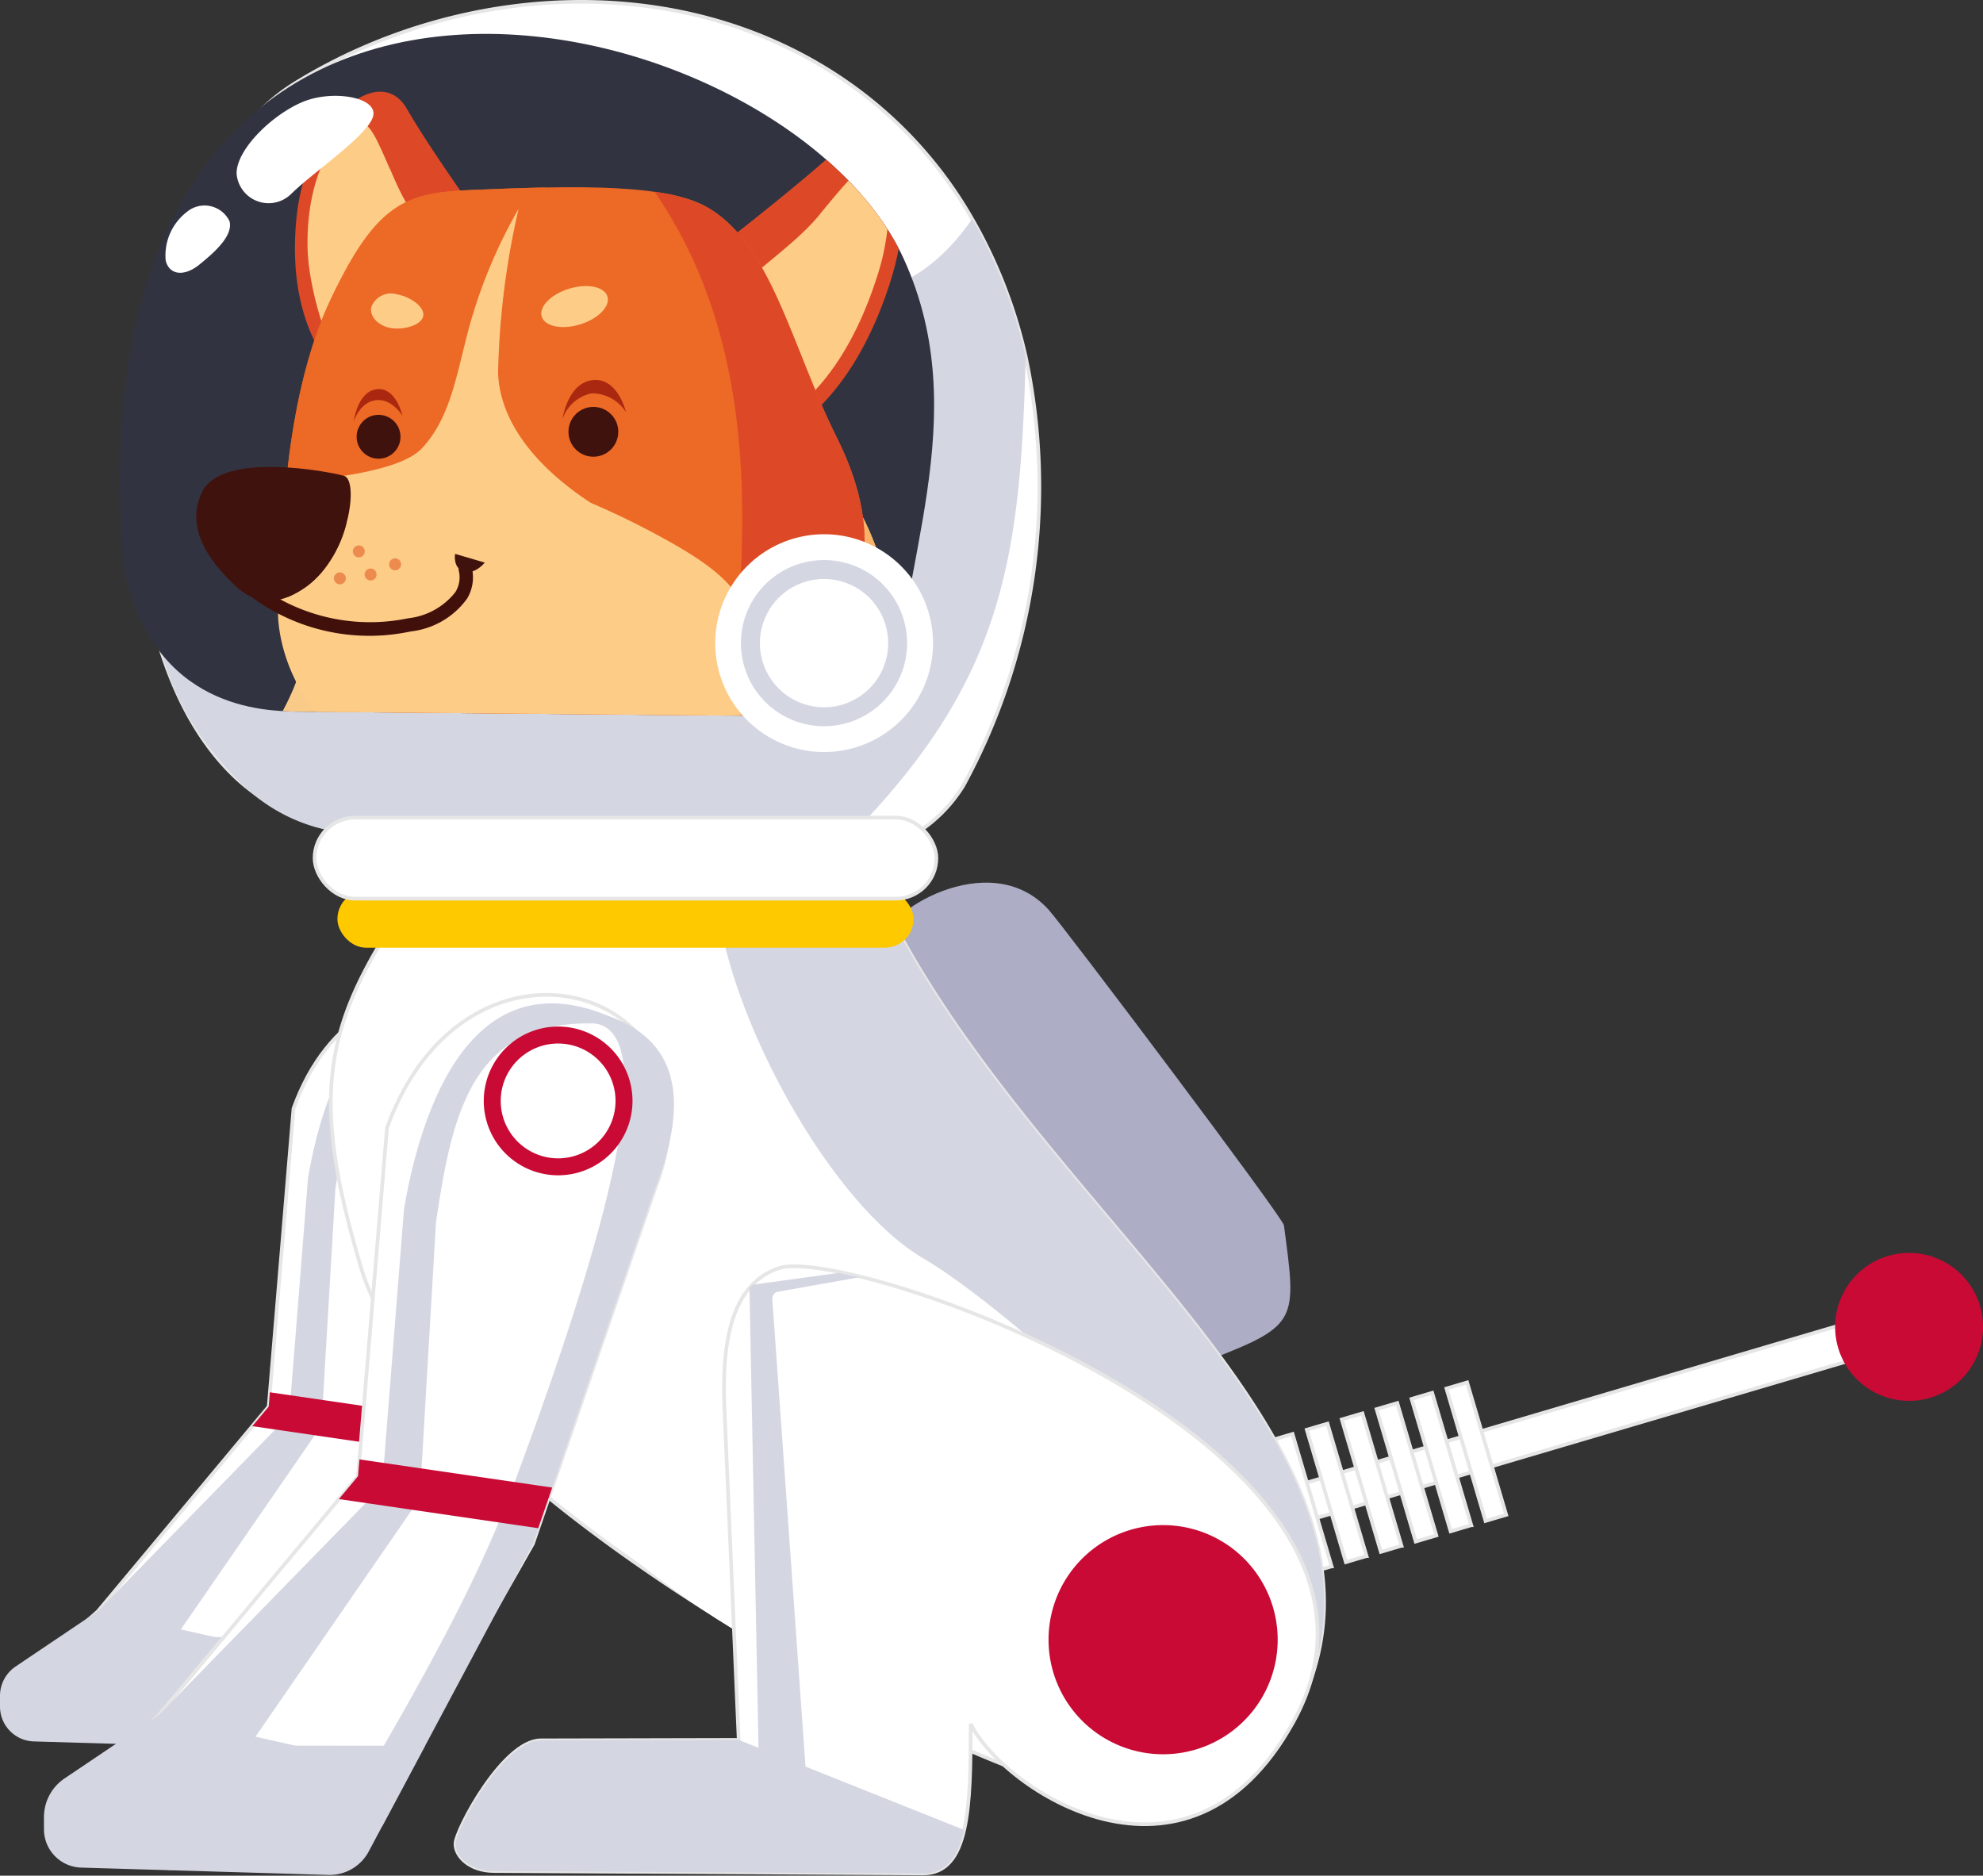 <svg xmlns="http://www.w3.org/2000/svg" xmlns:xlink="http://www.w3.org/1999/xlink" width="108.574" height="102.695" viewBox="0 0 108.574 102.695">
  <rect x="0" y="0" width="108.574" height="102.695" fill="#333333" stroke="none"/>
  <defs>
    <clipPath id="clip-path">
      <path id="Pfad_355" data-name="Pfad 355" d="M1800.828,359.157c1.575,7.965,7.9,7.907,9.382,7.977l32.827.3c.167-8.175,4.458-16.419.528-25.07-6.595-14.517-46.063-23.716-42.737,16.8Z" transform="translate(-1800.629 -330.023)" fill="none" clip-rule="evenodd"/>
    </clipPath>
    <linearGradient id="linear-gradient" x1="-11988.785" y1="14.049" x2="-11987.835" y2="14.049" gradientUnits="objectBoundingBox">
      <stop offset="0" stop-color="#ed6b31"/>
      <stop offset="0.699" stop-color="#e85521"/>
      <stop offset="0.995" stop-color="#e64b1a"/>
    </linearGradient>
  </defs>
  <g id="Gruppe_939" data-name="Gruppe 939" transform="translate(-1788.096 -326.574)">
    <path id="Pfad_265" data-name="Pfad 265" d="M1880.788,422.013c-.348-1.352,5.666-5.279,8.927-1.661.845.939,12.816,16.824,12.876,17.272.688,5.184.81,5.462-3.954,7.31-2.626-.11-14.167-15.332-15.554-18.649-.588-1.406-2.05-2.53-2.295-4.271Z" transform="translate(-44.196 -43.961)" fill="#adaec5" fill-rule="evenodd"/>
    <path id="Pfad_266" data-name="Pfad 266" d="M1880.788,422.013c-.348-1.352,5.666-5.279,8.927-1.661.845.939,12.816,16.824,12.876,17.272.688,5.184.81,5.462-3.954,7.31-2.626-.11-14.167-15.332-15.554-18.649-.588-1.406-2.05-2.53-2.295-4.271Z" transform="translate(-44.196 -43.961)" fill="none"/>
    <path id="Pfad_267" data-name="Pfad 267" d="M1830.4,497.339l-1.464,0c-1.765.005-3.976,4.2-3.992,4.832-.016.6.668,1.282,1.8,1.288l1.224.008,2.432-6.13Z" transform="translate(-17.57 -81.386)" fill="#7cbfa4" fill-rule="evenodd"/>
    <path id="Pfad_268" data-name="Pfad 268" d="M1830.4,497.339l-1.464,0c-1.765.005-3.976,4.2-3.992,4.832-.016.6.668,1.282,1.8,1.288l1.224.008,2.432-6.13Z" transform="translate(-17.57 -81.386)" fill="none"/>
    <path id="Pfad_269" data-name="Pfad 269" d="M1803.447,471.85l-13.2-1.19-.58-2.32,4.532-3.987,9.357-11.215,1.357-16.318c3.765-10.441,16.24-6.575,12.54,2.893l-5.706,16.586-8.3,15.549Z" transform="translate(-0.747 -49.556)" fill="#fff" stroke="#e6e6e6" stroke-width="0.2" fill-rule="evenodd"/>
    <path id="Pfad_270" data-name="Pfad 270" d="M1814.5,474.056l.9-1.075.064-.782,9.029,1.319-.654,1.9-9.337-1.365Z" transform="translate(-12.591 -69.397)" fill="none"/>
    <path id="Pfad_271" data-name="Pfad 271" d="M1795.3,471.961l-4.531-.933.043-2.378,3.909-3.929,10.487-10.743,1.03-13c.944-5.472,3.649-12.321,10.627-8.519-7.357-1.108-8.309,3.7-9.13,9.127l-.762,12.962-11.449,16.594-.041.156-.185.659Z" transform="translate(-1.276 -49.923)" fill="#d4d6e2"/>
    <path id="Pfad_272" data-name="Pfad 272" d="M1814.5,474.056l.9-1.075.064-.782,9.029,1.319-.654,1.9-9.337-1.365Z" transform="translate(-12.591 -69.397)" fill="#c90a34" fill-rule="evenodd"/>
    <path id="Pfad_273" data-name="Pfad 273" d="M1802.7,502.6l-12.75-.376a1.909,1.909,0,0,1-1.854-1.908v-.591a1.933,1.933,0,0,1,.852-1.6l4.525-3.049,6.232,1.4a1.472,1.472,0,0,0,.321.036h3.489a1.459,1.459,0,0,1,1.288,2.146l-2.1,3.94Z" transform="translate(0 -80.307)" fill="#d4d6e2" fill-rule="evenodd"/>
    <path id="Pfad_274" data-name="Pfad 274" d="M1830.952,433.44a3.484,3.484,0,1,1-3.485,3.485,3.484,3.484,0,0,1,3.485-3.485Zm0,.8a2.689,2.689,0,1,1-2.69,2.689,2.689,2.689,0,0,1,2.69-2.689Z" transform="translate(-18.775 -50.914)" fill="#0099da" fill-rule="evenodd"/>
    <path id="Pfad_275" data-name="Pfad 275" d="M1830.952,433.44a3.484,3.484,0,1,1-3.485,3.485,3.484,3.484,0,0,1,3.485-3.485Zm0,.8a2.689,2.689,0,1,1-2.69,2.689,2.689,2.689,0,0,1,2.69-2.689Z" transform="translate(-18.775 -50.914)" fill="none"/>
    <path id="Pfad_276" data-name="Pfad 276" d="M1915.986,476.335l37.291-11.006-.569-1.927-37.291,11.006.568,1.927Z" transform="translate(-60.717 -65.202)" fill="#fff" stroke="#e6e6e6" stroke-width="0.2"/>
    <path id="Pfad_277" data-name="Pfad 277" d="M1915.986,476.335l37.291-11.006-.569-1.927-37.291,11.006.568,1.927Z" transform="translate(-60.717 -65.202)" fill="none"/>
    <path id="Pfad_278" data-name="Pfad 278" d="M1988.1,460.518a4.05,4.05,0,1,0-2.738,5.03,4.05,4.05,0,0,0,2.738-5.03Z" transform="translate(-91.592 -62.443)" fill="#c90a34" fill-rule="evenodd"/>
    <path id="Pfad_279" data-name="Pfad 279" d="M1988.1,460.518a4.05,4.05,0,1,0-2.738,5.03,4.05,4.05,0,0,0,2.738-5.03Z" transform="translate(-91.592 -62.443)" fill="none"/>
    <path id="Pfad_280" data-name="Pfad 280" d="M1917.179,485.967l-2.139-7.25-1.133.334,2.139,7.25,1.132-.334Z" transform="translate(-59.997 -72.506)" fill="#fff"/>
    <path id="Pfad_281" data-name="Pfad 281" d="M1917.179,485.967l-2.139-7.25-1.133.334,2.139,7.25,1.132-.334Z" transform="translate(-59.997 -72.506)" fill="none"/>
    <path id="Pfad_282" data-name="Pfad 282" d="M1920.835,484.889l-2.14-7.25-1.131.334,2.139,7.25,1.132-.334Z" transform="translate(-61.74 -71.992)" fill="#fff"/>
    <path id="Pfad_283" data-name="Pfad 283" d="M1920.835,484.889l-2.14-7.25-1.131.334,2.139,7.25,1.132-.334Z" transform="translate(-61.74 -71.992)" fill="none"/>
    <path id="Pfad_284" data-name="Pfad 284" d="M1924.488,483.81l-2.139-7.249-1.132.334,2.14,7.249,1.131-.334Z" transform="translate(-63.482 -71.478)" fill="#fff" stroke="#e6e6e6" stroke-width="0.2"/>
    <path id="Pfad_285" data-name="Pfad 285" d="M1924.488,483.81l-2.139-7.249-1.132.334,2.14,7.249,1.131-.334Z" transform="translate(-63.482 -71.478)" fill="none"/>
    <path id="Pfad_286" data-name="Pfad 286" d="M1928.143,482.731l-2.139-7.25-1.133.334,2.139,7.25,1.132-.334Z" transform="translate(-65.225 -70.963)" fill="#fff" stroke="#e6e6e6" stroke-width="0.2"/>
    <path id="Pfad_287" data-name="Pfad 287" d="M1928.143,482.731l-2.139-7.25-1.133.334,2.139,7.25,1.132-.334Z" transform="translate(-65.225 -70.963)" fill="none"/>
    <path id="Pfad_288" data-name="Pfad 288" d="M1931.8,481.654l-2.139-7.25-1.132.334,2.14,7.25,1.131-.334Z" transform="translate(-66.968 -70.449)" fill="#fff" stroke="#e6e6e6" stroke-width="0.2"/>
    <path id="Pfad_289" data-name="Pfad 289" d="M1931.8,481.654l-2.139-7.25-1.132.334,2.14,7.25,1.131-.334Z" transform="translate(-66.968 -70.449)" fill="none"/>
    <path id="Pfad_290" data-name="Pfad 290" d="M1935.451,480.574l-2.139-7.25-1.132.334,2.139,7.25,1.132-.334Z" transform="translate(-68.711 -69.934)" fill="#fff" stroke="#e6e6e6" stroke-width="0.2"/>
    <path id="Pfad_291" data-name="Pfad 291" d="M1935.451,480.574l-2.139-7.25-1.132.334,2.139,7.25,1.132-.334Z" transform="translate(-68.711 -69.934)" fill="none"/>
    <path id="Pfad_292" data-name="Pfad 292" d="M1939.106,479.5l-2.14-7.25-1.131.334,2.139,7.25,1.131-.334Z" transform="translate(-70.454 -69.42)" fill="#fff" stroke="#e6e6e6" stroke-width="0.2"/>
    <path id="Pfad_293" data-name="Pfad 293" d="M1939.106,479.5l-2.14-7.25-1.131.334,2.139,7.25,1.131-.334Z" transform="translate(-70.454 -69.42)" fill="none"/>
    <path id="Pfad_294" data-name="Pfad 294" d="M1942.76,478.417l-2.139-7.249-1.132.334,2.139,7.25,1.132-.335Z" transform="translate(-72.196 -68.906)" fill="#fff" stroke="#e6e6e6" stroke-width="0.2"/>
    <path id="Pfad_295" data-name="Pfad 295" d="M1942.76,478.417l-2.139-7.249-1.132.334,2.139,7.25,1.132-.335Z" transform="translate(-72.196 -68.906)" fill="none"/>
    <path id="Pfad_296" data-name="Pfad 296" d="M1852.439,418.591l-24.658-.177c-5.3,7.528-6.439,11.123-3.391,21.35,3.784,12.7,35.4,29.421,43.161,29.3a9.045,9.045,0,0,0,8.578-6.105c5.8-14.293-15.78-26.75-23.691-44.372Z" transform="translate(-16.514 -43.749)" fill="#fff" stroke="#e6e6e6" stroke-width="0.2" fill-rule="evenodd"/>
    <path id="Pfad_297" data-name="Pfad 297" d="M1852.439,418.591l-24.658-.177c-5.3,7.528-6.439,11.123-3.391,21.35,3.784,12.7,35.4,29.421,43.161,29.3a9.045,9.045,0,0,0,8.578-6.105c5.8-14.293-15.78-26.75-23.691-44.372Z" transform="translate(-16.514 -43.749)" fill="none"/>
    <path id="Pfad_298" data-name="Pfad 298" d="M1848.514,478.573c5.663,5.158,9.24,7.148,16.253,10.712,2.419-1.638,1.04-7.438-3.849-10.587l-10.308-6.642-2.1,6.517Z" transform="translate(-28.812 -69.329)" fill="#fff" fill-rule="evenodd"/>
    <path id="Pfad_299" data-name="Pfad 299" d="M1848.514,478.573c5.663,5.158,9.24,7.148,16.253,10.712,2.419-1.638,1.04-7.438-3.849-10.587l-10.308-6.642-2.1,6.517Z" transform="translate(-28.812 -69.329)" fill="none"/>
    <path id="Pfad_300" data-name="Pfad 300" d="M1834.188,418.449l-4.9-.035-.231.33.022.073c-2.713,10.187-6.737,12.248,2.861,29.741-.72-9.295,1.862-21.523,5.41-27.233,1.063-1.712-.873-2.509-3.16-2.877Z" transform="translate(-18.019 -43.749)" fill="#fff" fill-rule="evenodd"/>
    <path id="Pfad_301" data-name="Pfad 301" d="M1834.188,418.449l-4.9-.035-.231.33.022.073c-2.713,10.187-6.737,12.248,2.861,29.741-.72-9.295,1.862-21.523,5.41-27.233,1.063-1.712-.873-2.509-3.16-2.877Z" transform="translate(-18.019 -43.749)" fill="none"/>
    <path id="Pfad_302" data-name="Pfad 302" d="M1871.649,418.7l-8.64-.062c.052,6.225,5.947,17.526,11.4,20.707,3.84,2.241,14.233,11.16,15.683,15.666,2.233,6.932,2.281,7.412,2.495,12.05a10.39,10.39,0,0,0,2.754-3.989c5.8-14.293-15.78-26.75-23.691-44.372Z" transform="translate(-35.725 -43.853)" fill="#d4d6e2" fill-rule="evenodd"/>
    <path id="Pfad_303" data-name="Pfad 303" d="M1871.649,418.7l-8.64-.062c.052,6.225,5.947,17.526,11.4,20.707,3.84,2.241,14.233,11.16,15.683,15.666,2.233,6.932,2.281,7.412,2.495,12.05a10.39,10.39,0,0,0,2.754-3.989c5.8-14.293-15.78-26.75-23.691-44.372Z" transform="translate(-35.725 -43.853)" fill="none"/>
    <path id="Pfad_304" data-name="Pfad 304" d="M1847.675,369.592a8.115,8.115,0,0,1-2.26,2.391h-28.876a10.845,10.845,0,0,1-8.72-2.856.04.04,0,0,0-.021-.021c-8.841-8.38-6.068-32.182,3.275-37.963,9.28-5.744,22.149-6.4,31.251.68a23.117,23.117,0,0,1,5.838,6.743,27.183,27.183,0,0,1,2.929,7.538A34.256,34.256,0,0,1,1847.675,369.592Z" transform="translate(-6.836)" fill="#fff" stroke="#e6e6e6" stroke-width="0.2" fill-rule="evenodd"/>
    <path id="Pfad_305" data-name="Pfad 305" d="M1851.949,356.944c-.282,10.938-1.193,17.54-9.244,25.879-.089.094-.183.194-.277.288l-24.623-.288a9.462,9.462,0,0,1-9.129-2.856.041.041,0,0,0-.021-.021c-2.731-2.757-5.129-7.08-4.234-12.1,24.974,22.086,36.945-14.546,36.239-16.722,1.611,3.772,5.744,2.1,8.359-1.721A27.183,27.183,0,0,1,1851.949,356.944Z" transform="translate(-7.695 -10.84)" fill="#d4d6e2" fill-rule="evenodd"/>
    <path id="Pfad_306" data-name="Pfad 306" d="M1800.828,359.157c1.575,7.965,7.9,7.907,9.382,7.977l32.827.3c.167-8.175,4.458-16.419.528-25.07-6.595-14.517-46.063-23.716-42.737,16.8Z" transform="translate(-5.977 -1.597)" fill="#313440" fill-rule="evenodd"/>
    <path id="Pfad_307" data-name="Pfad 307" d="M1853.474,459.109c-2.5.847-3.145,3.8-2.979,7.656l.781,18.174-10.837.025c-2.063.005-4.649,4.909-4.668,5.649-.019.7.781,1.5,2.1,1.506l23.489.131c2.548.015,2.619-3.673,2.619-8.191,1.734,3.563,11.866,10.4,17.665-.1,8.223-14.894-24.317-26.155-28.174-24.848Z" transform="translate(-22.735 -63.106)" fill="#fff" stroke="#e6e6e6" stroke-width="0.2" fill-rule="evenodd"/>
    <path id="Pfad_308" data-name="Pfad 308" d="M1853.474,459.109c-2.5.847-3.145,3.8-2.979,7.656l.781,18.174-10.837.025c-2.063.005-4.649,4.909-4.668,5.649-.019.7.781,1.5,2.1,1.506l23.489.131c2.548.015,2.619-3.673,2.619-8.191,1.734,3.563,11.866,10.4,17.665-.1,8.223-14.894-24.317-26.155-28.174-24.848Z" transform="translate(-22.735 -63.106)" fill="none"/>
    <path id="Pfad_309" data-name="Pfad 309" d="M1866.7,458.346c-.053.057-.107.115-.158.174l.507,25.71a.448.448,0,0,0,.235.386l1.691.916a.45.45,0,0,0,.662-.427l-1.843-25.949a.449.449,0,0,1,.2-.4c3.183-.581,4.542-.8,4.548-.825l-1.156-.225-4.682.644Z" transform="translate(-37.411 -61.435)" fill="#d4d6e2" fill-rule="evenodd"/>
    <path id="Pfad_310" data-name="Pfad 310" d="M1866.7,458.261c-.053.058-.107.115-.158.174l.512,25.972,2.641,1.43-1.92-27.025,4.335-2.935-.766-.555-4.644,2.939Z" transform="translate(-37.411 -61.349)" fill="none"/>
    <path id="Pfad_311" data-name="Pfad 311" d="M1840.439,508.605c-2.063.005-4.649,4.909-4.668,5.649-.019.7.781,1.5,2.1,1.506l23.489.131c1.27.007,1.925-.9,2.261-2.381l-12.348-4.93Z" transform="translate(-22.735 -86.747)" fill="#d4d6e2" fill-rule="evenodd"/>
    <path id="Pfad_312" data-name="Pfad 312" d="M1856.594,417.248h-30.622V413.09h30.622v4.158Z" transform="translate(-18.062 -41.209)" fill="none"/>
    <path id="Pfad_313" data-name="Pfad 313" d="M1810.165,478l-14.96-.493.116-2.957,4.828-4.485,10.939-13.109,1.587-19.077c4.4-12.205,18.985-7.686,14.659,3.381l-6.67,19.389-9.455,16.655Z" transform="translate(-3.39 -49.556)" fill="#fff" stroke="#e6e6e6" stroke-width="0.2" fill-rule="evenodd"/>
    <path id="Pfad_314" data-name="Pfad 314" d="M1809.772,514.773l-17.073-.505V510.21l6.285-4.236,7.471,1.683h7.112l-3.8,7.116Z" transform="translate(-2.195 -85.504)" fill="none"/>
    <path id="Pfad_315" data-name="Pfad 315" d="M1823.565,481.4l1.048-1.257.077-.915,10.554,1.542-.765,2.224-10.914-1.594Z" transform="translate(-16.914 -72.751)" fill="none"/>
    <path id="Pfad_316" data-name="Pfad 316" d="M1800.563,478.953l-5.623-1.02-.29-2.509,5.234-4.933,12.26-12.56,1.2-15.194c1.1-6.4,4.267-14.4,12.424-9.958-8.6-1.3-9.713,4.327-10.673,10.669l-.889,15.153L1800.826,478l-.238.911-.025.042Z" transform="translate(-3.126 -49.986)" fill="#d4d6e2" fill-rule="evenodd"/>
    <path id="Pfad_317" data-name="Pfad 317" d="M1826.4,481.783l.857-.967.116-1.191,2.1.307.147,1.457-.635.822-2.59-.427Z" transform="translate(-18.268 -72.939)" fill="none"/>
    <path id="Pfad_318" data-name="Pfad 318" d="M1842.8,433.922a4.072,4.072,0,1,1-4.073,4.072,4.072,4.072,0,0,1,4.073-4.072Zm0,.929a3.143,3.143,0,1,1-3.144,3.143,3.143,3.143,0,0,1,3.144-3.143Z" transform="translate(-24.144 -51.144)" fill="none"/>
    <path id="Pfad_319" data-name="Pfad 319" d="M1822.851,478.955l-2.293.87c3.9-6.988,8.41-13.971,11.2-21.475,5.108-13.748,7.995-24.478,4.432-25.108-.142-.025.386-.525.823-.364,3.96,1.46,4.169,4.964,2.414,9.452l-6.67,19.389-8.24,15.449Z" transform="translate(-15.481 -50.631)" fill="#d4d6e2" fill-rule="evenodd"/>
    <g id="Gruppe_938" data-name="Gruppe 938" transform="translate(1794.652 328.426)">
      <g id="Gruppe_937" data-name="Gruppe 937" clip-path="url(#clip-path)">
        <g id="Gruppe_936" data-name="Gruppe 936" transform="translate(4.189 3.167)">
          <g id="Gruppe_935" data-name="Gruppe 935">
            <path id="Pfad_320" data-name="Pfad 320" d="M1901.611,468.768l.122.077A.235.235,0,0,0,1901.611,468.768Z" transform="translate(-1852.975 -399.354)" fill="url(#linear-gradient)"/>
            <path id="Pfad_321" data-name="Pfad 321" d="M1848.341,388.529c-.375-3.079-1.7-8.921-3.641-10.965,0,0-29.2,4.965-29.516,8.767s-5.215,8.9-5.215,8.9.565.951,3.256-.341c-5.109,6.241-.93,7.624-1.016,10.513.581.166,1.2-1.281,1.484-2.793a34.838,34.838,0,0,0-.671,5.393,4.443,4.443,0,0,0,1.348,3.106,5.036,5.036,0,0,1,.537-2.822c-1.231,4.862,4.2,9.73,5.68,9.621,3.141,2.155,14.233,7,14.233,7s-4.1-3.659-4.03-8.849c.1-6.767.692-5.418,4.6-9.087,2-1.879,2.679-3.239,2.867-4.123a14.443,14.443,0,0,1-.229,2.14c2.828-2.1,4.544-8.486,4.544-8.486a21.5,21.5,0,0,0,.373,2.358,6.632,6.632,0,0,0,1.275-3.42c.075.314.158.684.244,1.121C1847.5,391.97,1849.034,391.857,1848.341,388.529Z" transform="translate(-1809.272 -355.861)" fill="#facb88"/>
            <path id="Pfad_322" data-name="Pfad 322" d="M1862.507,388.529c-.375-3.079-1.7-8.921-3.641-10.965,0,0-1.931.278-4.813.756a31.031,31.031,0,0,1-4,19.278l-.175-2.373c-4.439,4.5-5.189,10.522-7.761,16.08-.087-1.187-.131-1.78-.769-2.329-1.055,1.867-.88,4.24-.749,6.019-.638-.549-.682-1.142-.769-2.329-.648,3.754.8,6.633,2.71,9.318,3.372,1.587,6.444,2.93,6.444,2.93s-4.1-3.659-4.03-8.849c.1-6.767.692-5.418,4.6-9.087,2-1.879,2.679-3.239,2.867-4.123a14.467,14.467,0,0,1-.229,2.14c2.829-2.1,4.544-8.486,4.544-8.486a21.5,21.5,0,0,0,.373,2.358,6.632,6.632,0,0,0,1.275-3.42c.075.314.158.684.244,1.121C1861.668,391.97,1863.2,391.857,1862.507,388.529Z" transform="translate(-1823.438 -355.861)" fill="#fab268"/>
            <g id="Gruppe_933" data-name="Gruppe 933">
              <path id="Pfad_323" data-name="Pfad 323" d="M1858.909,348.05c.674-.213,7-5.195,9.433-7.5,2.281-2.158,4.039,2.385,2.23,7.941-2.122,6.522-5.569,8.027-5.569,8.027Z" transform="translate(-1832.611 -337.951)" fill="#dd4927"/>
              <path id="Pfad_324" data-name="Pfad 324" d="M1862.553,352.12l3.739,5.207s3.267-1.427,5.279-7.607a12.8,12.8,0,0,0,.648-5.29c-.3-1.928-.659-2.065-3.76,1.755C1866.766,348.269,1863.2,350.266,1862.553,352.12Z" transform="translate(-1834.349 -339.43)" fill="#fdcc87"/>
              <path id="Pfad_325" data-name="Pfad 325" d="M1870.1,351.221c-2.135.4-4.209,3.424-7.385,4.395a2.68,2.68,0,0,0-.161.362l3.658,5.093C1869.7,358.125,1872.719,350.729,1870.1,351.221Z" transform="translate(-1834.349 -343.287)" fill="#fdcc87"/>
              <path id="Pfad_326" data-name="Pfad 326" d="M1862.553,358l3.056,4.255c3.514-2.085,4.247-7.633,2.139-6.716C1865.311,356.6,1862.658,357.717,1862.553,358Z" transform="translate(-1834.349 -345.308)" fill="#fdcc87"/>
              <path id="Pfad_327" data-name="Pfad 327" d="M1831.984,346.692c-.639-.418-5.282-6.872-6.892-9.681-1.51-2.633-5.49.6-6.039,5.952-.646,6.279,2.434,8.771,2.434,8.771Z" transform="translate(-1813.563 -336.076)" fill="#dd4927"/>
              <path id="Pfad_328" data-name="Pfad 328" d="M1822.16,352.665c-.744-.852-1.83-4.229-1.875-6.452-.085-4.343,1.806-6.749,2.946-6.825s2.118,6.117,5.859,9.051C1828.008,350.845,1822.16,352.665,1822.16,352.665Z" transform="translate(-1814.191 -337.655)" fill="#fdcc87"/>
              <path id="Pfad_329" data-name="Pfad 329" d="M1823.771,354.746c.273-.1.629-.225,1.041-.389-1.1-2.78-1.99-6.814,2.167-7.79-.443-.853-.809-1.691-1.128-2.429C1821.673,346.194,1821.967,351.183,1823.771,354.746Z" transform="translate(-1815.256 -339.921)" fill="#fdcc87"/>
              <path id="Pfad_330" data-name="Pfad 330" d="M1827.116,346.017c-3.719,1.23-3.13,5.773-1.967,9.028,1.917-.843,4.886-2.409,5.645-4.278A15.029,15.029,0,0,1,1827.116,346.017Z" transform="translate(-1816.089 -340.817)" fill="#fdcc87"/>
              <path id="Pfad_331" data-name="Pfad 331" d="M1828.35,376.758c13.9.074,25.188-5.559,19.475-16.967-2.516-5.029-3.6-10.775-7.273-12.71-2.482-1.308-8.352-1.025-12.738-.851-3.587.142-5.189.705-7.687,5.959s-2.671,12.324-2.864,16.415C1817.153,370.876,1819.669,376.712,1828.35,376.758Z" transform="translate(-1812.75 -340.846)" fill="#ec6926"/>
              <path id="Pfad_332" data-name="Pfad 332" d="M1866.6,360.025c-2.516-5.029-3.6-10.775-7.273-12.71a8.612,8.612,0,0,0-2.7-.747c5.655,8.239,5.242,18.428,4.067,28.12C1867.031,372.08,1870.209,367.232,1866.6,360.025Z" transform="translate(-1831.525 -341.08)" fill="#dd4927"/>
              <path id="Pfad_333" data-name="Pfad 333" d="M1832.021,346.1c-1.448.026-2.892.086-4.206.139-3.587.142-5.189.705-7.687,5.959s-2.671,12.324-2.864,16.415c-.051,1.024.687-15.608,6.853-20.288C1825.626,347.185,1828.687,346.4,1832.021,346.1Z" transform="translate(-1812.751 -340.858)" fill="#ec6926"/>
              <path id="Pfad_334" data-name="Pfad 334" d="M1843.722,367.363c-1.723-2.147-1.013-8.35,2.3-8.594s6.06,5.667,4.095,8.346C1848.824,368.877,1845.353,369.393,1843.722,367.363Z" transform="translate(-1824.936 -346.895)" fill="#ec6926"/>
              <path id="Pfad_335" data-name="Pfad 335" d="M1822.087,367.813c-1.134-.828.057-8.652,3.37-8.9s4.285,5.9,2.321,8.576C1826.486,369.253,1824.186,369.348,1822.087,367.813Z" transform="translate(-1814.852 -346.965)" fill="#ec6926"/>
              <path id="Pfad_336" data-name="Pfad 336" d="M1835.139,366.439a44.5,44.5,0,0,0-4.106-2.012c-3.293-2.166-4.953-4.632-5.065-7.065a43.639,43.639,0,0,1,1.125-9.03,27.766,27.766,0,0,0-2.938,7.374c-.527,2.086-.927,4.216-2.357,5.74-1.063,1.131-4.44,1.819-11.475,2.138.183,4.271,2.094,5.94,3.6,6.68-.1,2.564,1.993,9.349,10.286,8.449,7.647-.829,11.41.653,15.132-3.053C1840.9,370.477,1839.191,368.684,1835.139,366.439Z" transform="translate(-1809.442 -341.921)" fill="#fdcc87"/>
              <path id="Pfad_337" data-name="Pfad 337" d="M1824.521,384.109c-4.009,2.936-10.18,1.818-13.432-1.648a6.386,6.386,0,0,0,4.91,4.712,4.185,4.185,0,0,0,.225.709C1820,388.158,1823.971,387.876,1824.521,384.109Z" transform="translate(-1809.807 -358.196)" fill="#fdcc87"/>
              <path id="Pfad_338" data-name="Pfad 338" d="M1819.49,389.229s-1.236,3.312,4.4,2.21c4.593-.9,4.691-4.321,4.691-4.321s.222,1.673-3.483,2.642S1819.49,389.229,1819.49,389.229Z" transform="translate(-1813.758 -360.417)" fill="#fdcc87"/>
              <path id="Pfad_339" data-name="Pfad 339" d="M1821.18,389.333a11.205,11.205,0,0,0,1.494-.213,4.4,4.4,0,0,0,3.081-1.8,2.271,2.271,0,0,0,.247-1.73.366.366,0,0,0-.7.223,1.535,1.535,0,0,1-.19,1.154,3.818,3.818,0,0,1-2.593,1.435,10.279,10.279,0,0,1-8.484-2.024.365.365,0,0,0-.488.544A10.857,10.857,0,0,0,1821.18,389.333Z" transform="translate(-1810.923 -359.569)" fill="#41100b"/>
              <path id="Pfad_340" data-name="Pfad 340" d="M1848.377,356.992c.165.541-.506,1.225-1.5,1.53s-1.933.112-2.1-.428.506-1.225,1.5-1.529S1848.211,356.451,1848.377,356.992Z" transform="translate(-1825.862 -345.778)" fill="#fdcc87"/>
              <path id="Pfad_341" data-name="Pfad 341" d="M1829.789,358.441c-.082.512-1.052.783-1.747.674s-1.19-.613-1.106-1.124a1.142,1.142,0,0,1,1.4-.728C1829.028,357.373,1829.869,357.93,1829.789,358.441Z" transform="translate(-1817.359 -346.17)" fill="#fdcc87"/>
              <path id="Pfad_342" data-name="Pfad 342" d="M1846.97,368.392s.277-1.984,1.657-2.135,1.82,1.755,1.82,1.755a2.2,2.2,0,0,0-1.89-1.029A2.144,2.144,0,0,0,1846.97,368.392Z" transform="translate(-1826.918 -350.465)" fill="#ab2810"/>
              <path id="Pfad_343" data-name="Pfad 343" d="M1825.122,368.969s.2-1.639,1.264-1.759,1.407,1.46,1.407,1.46-.568-.966-1.458-.86S1825.122,368.969,1825.122,368.969Z" transform="translate(-1816.499 -350.92)" fill="#ab2810"/>
              <path id="Pfad_344" data-name="Pfad 344" d="M1808.966,376.709c1.1-2.219,6.927-1.107,7.763-.87s.272,4.354-1.992,6.012c-1.343.984-2.669,1.239-3.975-.005C1809.866,380.994,1807.85,378.953,1808.966,376.709Z" transform="translate(-1808.638 -354.806)" fill="#40120e"/>
              <path id="Pfad_345" data-name="Pfad 345" d="M1815.949,382.287a2.111,2.111,0,0,0,1.127,2.739,5.057,5.057,0,0,0,1.067-.614,6.327,6.327,0,0,0,2.127-3.424C1818.609,380.506,1817.071,380.539,1815.949,382.287Z" transform="translate(-1812.045 -357.367)" fill="#40120e"/>
              <path id="Pfad_346" data-name="Pfad 346" d="M1809.817,378.265a2.2,2.2,0,0,1,2.171-1.552c1.776-.181,3.011.375,1.256.852S1809.691,378.573,1809.817,378.265Z" transform="translate(-1809.198 -355.438)" fill="#40120e"/>
              <path id="Pfad_347" data-name="Pfad 347" d="M1850.32,370.333a1.363,1.363,0,1,1-1.458-1.26A1.363,1.363,0,0,1,1850.32,370.333Z" transform="translate(-1827.217 -351.81)" fill="#40120e"/>
              <path id="Pfad_348" data-name="Pfad 348" d="M1827.825,371.011a1.2,1.2,0,1,1-1.282-1.108A1.2,1.2,0,0,1,1827.825,371.011Z" transform="translate(-1816.646 -352.206)" fill="#40120e"/>
              <path id="Pfad_349" data-name="Pfad 349" d="M1825.681,383.921a.327.327,0,1,1-.3-.353A.326.326,0,0,1,1825.681,383.921Z" transform="translate(-1816.455 -358.724)" fill="#ed8b4f"/>
              <path id="Pfad_350" data-name="Pfad 350" d="M1826.913,386.336a.327.327,0,1,1-.3-.351A.328.328,0,0,1,1826.913,386.336Z" transform="translate(-1817.041 -359.876)" fill="#ed8b4f"/>
              <path id="Pfad_351" data-name="Pfad 351" d="M1829.481,385.273a.327.327,0,1,1-.3-.35A.327.327,0,0,1,1829.481,385.273Z" transform="translate(-1818.267 -359.37)" fill="#ed8b4f"/>
              <path id="Pfad_352" data-name="Pfad 352" d="M1823.7,386.742a.326.326,0,1,1-.651-.051.324.324,0,0,1,.35-.3A.327.327,0,0,1,1823.7,386.742Z" transform="translate(-1815.51 -360.07)" fill="#ed8b4f"/>
              <path id="Pfad_353" data-name="Pfad 353" d="M1835.719,384.452s-.144.756.468.959,1.156-.482,1.156-.482Z" transform="translate(-1821.545 -359.146)" fill="#40120e"/>
            </g>
            <g id="Gruppe_934" data-name="Gruppe 934" transform="translate(6.382 37.426)">
              <path id="Pfad_354" data-name="Pfad 354" d="M1821.106,414.9a5.886,5.886,0,0,0,2.664-3.156c-.515.127-.745.5-1.173.707a.382.382,0,0,1-.612-.09c-.168-.334.061-.988.155-1.321a5.313,5.313,0,0,1,2.547-3.419,5.868,5.868,0,0,0-1.886,3.627,2.371,2.371,0,0,1,1.538-.467c.58.026.387.8.314,1.155a5.949,5.949,0,0,1-2.223,3.1c.507-.038,1.806-1.035,1.477.175-.3,1.093-.98,2.236-.649,3.4a4.415,4.415,0,0,1-.026-3.079,2.827,2.827,0,0,1-1.365.335C1821.5,415.851,1820.309,415.305,1821.106,414.9Z" transform="translate(-1820.837 -407.62)" fill="#f8bb72"/>
            </g>
          </g>
        </g>
      </g>
    </g>
    <path id="Pfad_356" data-name="Pfad 356" d="M1822.851,478.891l-2.293.87c3.9-6.988,8.41-13.971,11.2-21.475,5.108-13.748,6.8-25.283,5.022-24.8-.139.037.214-.426.522-.776,2.524,1.656,3.88,5.067,2.125,9.555l-6.67,19.389-8.975,16.828Z" transform="translate(-15.481 -50.567)" fill="none"/>
    <path id="Pfad_357" data-name="Pfad 357" d="M1842.8,433.922a4.072,4.072,0,1,1-4.073,4.072,4.072,4.072,0,0,1,4.073-4.072Zm0,.929a3.143,3.143,0,1,1-3.144,3.143,3.143,3.143,0,0,1,3.144-3.143Z" transform="translate(-24.144 -51.144)" fill="#c90a34" fill-rule="evenodd"/>
    <path id="Pfad_358" data-name="Pfad 358" d="M1823.565,481.4l1.048-1.257.077-.915,10.554,1.542-.765,2.224-10.914-1.594Z" transform="translate(-16.914 -72.751)" fill="#c90a34" fill-rule="evenodd"/>
    <path id="Pfad_359" data-name="Pfad 359" d="M1813.565,507.658l-3.072,5.766a2.427,2.427,0,0,1-2.254,1.308l-13.507-.4a2.1,2.1,0,0,1-2.034-2.1v-.665a2.553,2.553,0,0,1,1.128-2.118l5.16-3.473,7.357,1.654a1.059,1.059,0,0,0,.23.026Z" transform="translate(-2.195 -85.507)" fill="#d4d6e2" fill-rule="evenodd"/>
    <path id="Pfad_360" data-name="Pfad 360" d="M1853.032,433.513c-.426-.065-.832-.112-1.222-.143a3.425,3.425,0,0,1,.25-.338h0" transform="translate(-30.384 -50.72)" fill="none"/>
    <path id="Pfad_361" data-name="Pfad 361" d="M1868.918,382.4a5.962,5.962,0,1,1-5.961,5.961,5.962,5.962,0,0,1,5.961-5.961Z" transform="translate(-35.7 -26.576)" fill="#fff" fill-rule="evenodd"/>
    <path id="Pfad_362" data-name="Pfad 362" d="M1868.918,382.4a5.962,5.962,0,1,1-5.961,5.961,5.962,5.962,0,0,1,5.961-5.961Z" transform="translate(-35.7 -26.576)" fill="none"/>
    <path id="Pfad_363" data-name="Pfad 363" d="M1870.2,385.1a4.549,4.549,0,1,1-4.55,4.55,4.55,4.55,0,0,1,4.55-4.55Zm0,1.037a3.512,3.512,0,1,1-3.512,3.513,3.513,3.513,0,0,1,3.512-3.513Z" transform="translate(-36.986 -27.863)" fill="#d4d6e2" fill-rule="evenodd"/>
    <path id="Pfad_364" data-name="Pfad 364" d="M1812.3,341.861c1.191-1.182,4.2-3.191,4.463-4.237s-2.257-1.474-3.912-.756-3.573,2.584-3.564,3.9a1.758,1.758,0,0,0,3.014,1.089Zm-5.054,3.894c.828-.67,1.848-1.571,1.658-2.367a1.513,1.513,0,0,0-2.346-.515,3.008,3.008,0,0,0-1.153,2.653c.189.8,1.013.9,1.841.229Z" transform="translate(-8.237 -4.691)" fill="#fff" fill-rule="evenodd"/>
    <rect id="Rechteck_910" data-name="Rechteck 910" width="31.543" height="3.137" rx="1.568" transform="translate(1806.571 375.323)" fill="#ffc900"/>
    <path id="Pfad_365" data-name="Pfad 365" d="M1812.3,341.861c1.191-1.182,4.2-3.191,4.463-4.237s-2.257-1.474-3.912-.756-3.573,2.584-3.564,3.9a1.758,1.758,0,0,0,3.014,1.089Zm-5.054,3.894c.828-.67,1.848-1.571,1.658-2.367a1.513,1.513,0,0,0-2.346-.515,3.008,3.008,0,0,0-1.153,2.653c.189.8,1.013.9,1.841.229Z" transform="translate(-8.237 -4.691)" fill="none"/>
    <rect id="Rechteck_911" data-name="Rechteck 911" width="34.046" height="4.436" rx="2.218" transform="translate(1805.32 371.338)" fill="#fff" stroke="#e6e6e6" stroke-width="0.2"/>
    <path id="Pfad_366" data-name="Pfad 366" d="M1904.114,486.1a6.273,6.273,0,1,1-6.273,6.273,6.273,6.273,0,0,1,6.273-6.273Zm0,1.43a4.843,4.843,0,1,1-4.842,4.843,4.843,4.843,0,0,1,4.842-4.843Z" transform="translate(-52.335 -76.026)" fill="#c90a34"/>
  </g>
</svg>
